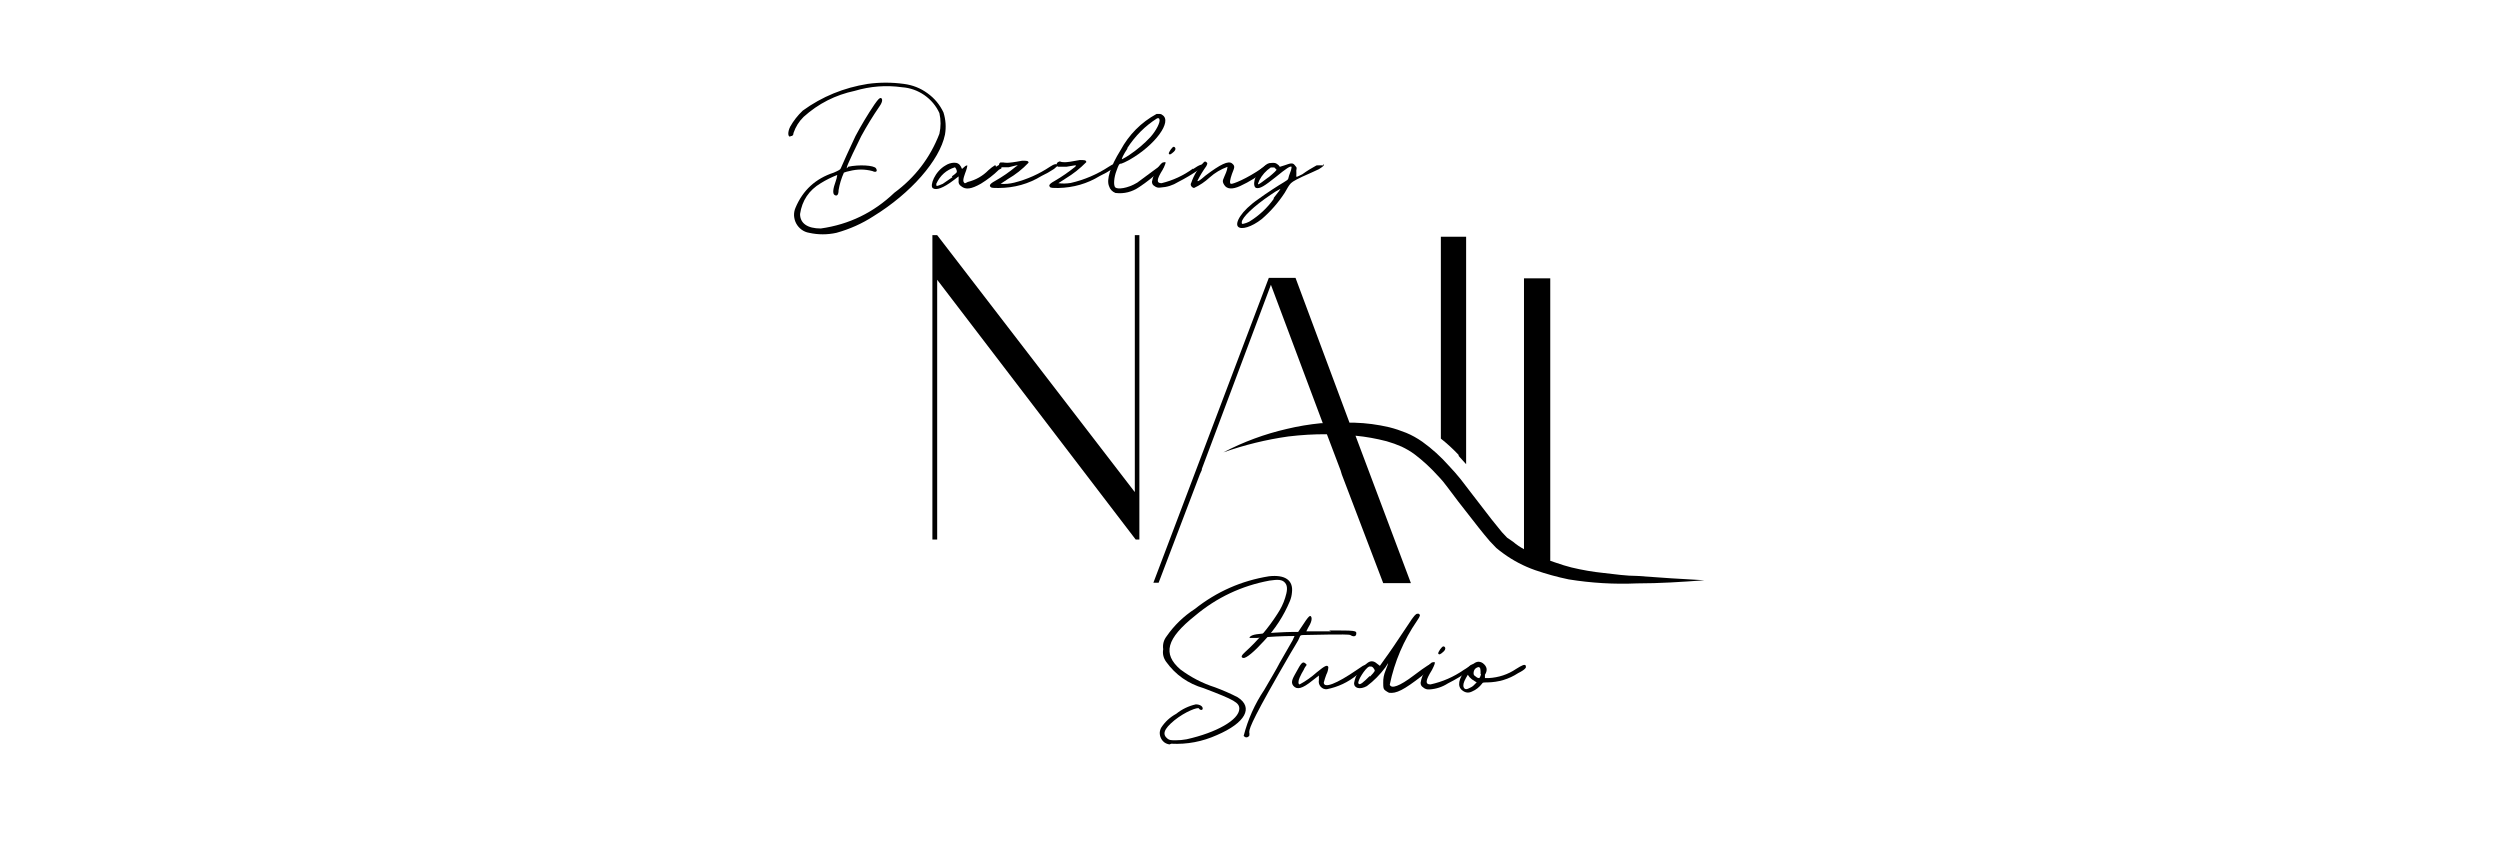 <?xml version="1.0" encoding="UTF-8"?>
<svg xmlns="http://www.w3.org/2000/svg" xmlns:xlink="http://www.w3.org/1999/xlink" width="117" zoomAndPan="magnify" viewBox="0 0 87.75 30" height="40" preserveAspectRatio="xMidYMid meet" version="1.0">
  <defs>
    <clipPath id="9c6edf6e7f">
      <path d="M 27 2.902 L 34 2.902 L 34 9 L 27 9 Z M 27 2.902 " clip-rule="nonzero"></path>
    </clipPath>
    <clipPath id="3b61ffaa76">
      <path d="M 40 20 L 46 20 L 46 26.129 L 40 26.129 Z M 40 20 " clip-rule="nonzero"></path>
    </clipPath>
  </defs>
  <g clip-path="url(#9c6edf6e7f)">
    <path fill="#000000" d="M 27.734 4.797 C 27.648 4.797 27.648 4.625 27.734 4.449 C 27.852 4.238 28 4.051 28.176 3.883 C 28.859 3.387 29.621 3.078 30.457 2.945 C 30.879 2.887 31.301 2.887 31.727 2.945 C 32.027 2.984 32.305 3.09 32.551 3.27 C 32.797 3.445 32.988 3.672 33.117 3.949 C 33.195 4.203 33.215 4.461 33.168 4.727 C 32.98 5.633 31.965 6.785 30.664 7.586 C 30.262 7.848 29.824 8.043 29.359 8.172 C 29.039 8.242 28.719 8.242 28.402 8.172 C 28.305 8.156 28.219 8.121 28.137 8.062 C 28.059 8.004 27.996 7.934 27.949 7.848 C 27.902 7.762 27.879 7.672 27.871 7.574 C 27.867 7.477 27.883 7.383 27.922 7.293 C 28.18 6.676 28.629 6.266 29.266 6.059 C 29.445 5.98 29.496 5.953 29.512 5.906 C 29.527 5.863 29.875 5.09 30.027 4.777 C 30.23 4.395 30.453 4.023 30.695 3.664 C 30.832 3.469 30.875 3.434 30.918 3.441 C 30.965 3.449 31.008 3.543 30.867 3.738 C 30.637 4.074 30.426 4.418 30.23 4.777 C 30.086 5.059 29.75 5.762 29.73 5.852 C 29.707 5.938 29.73 5.906 29.773 5.852 C 30.156 5.77 30.672 5.801 30.746 5.906 C 30.816 6.016 30.746 6.066 30.621 6.004 C 30.355 5.934 30.086 5.934 29.816 6.004 C 29.75 6.016 29.684 6.035 29.621 6.059 C 29.531 6.258 29.469 6.465 29.434 6.676 C 29.434 6.844 29.375 6.895 29.293 6.844 C 29.215 6.793 29.242 6.613 29.332 6.367 C 29.359 6.293 29.379 6.219 29.387 6.141 C 29.188 6.219 28.992 6.316 28.809 6.43 C 28.395 6.676 28.152 7.039 28.082 7.512 C 28.082 7.84 28.344 8.02 28.809 8.02 C 29.805 7.879 30.664 7.461 31.391 6.766 C 32.121 6.227 32.648 5.539 32.973 4.695 C 33.027 4.453 33.027 4.211 32.973 3.969 C 32.855 3.711 32.676 3.5 32.441 3.336 C 32.207 3.176 31.945 3.082 31.66 3.062 C 31.102 2.984 30.547 3.027 30.004 3.188 C 29.324 3.332 28.723 3.637 28.207 4.102 C 28.043 4.262 27.926 4.453 27.852 4.668 C 27.852 4.746 27.812 4.781 27.75 4.777 Z M 27.734 4.797 " fill-opacity="1" fill-rule="nonzero"></path>
  </g>
  <path fill="#000000" d="M 34.961 5.852 C 35.113 5.75 35.152 5.754 35.152 5.852 C 35.152 5.945 35.152 5.902 35.062 5.957 C 34.871 6.145 34.66 6.305 34.434 6.445 C 34.09 6.641 33.895 6.664 33.742 6.539 C 33.664 6.492 33.633 6.422 33.648 6.328 L 33.648 6.191 L 33.469 6.328 C 33.113 6.598 32.859 6.691 32.742 6.605 C 32.625 6.52 32.812 6.016 33.191 5.805 C 33.281 5.746 33.383 5.715 33.488 5.711 C 33.598 5.707 33.68 5.754 33.73 5.852 L 33.766 5.93 L 33.844 5.863 C 33.895 5.805 33.953 5.805 33.953 5.805 C 33.953 5.805 33.953 5.863 33.91 5.988 C 33.867 6.109 33.781 6.316 33.824 6.387 C 33.867 6.461 33.875 6.43 33.969 6.387 C 34.25 6.316 34.492 6.18 34.695 5.973 C 34.77 5.906 34.848 5.844 34.934 5.793 Z M 33.41 6.191 C 33.59 6.059 33.598 6.055 33.578 5.973 C 33.566 5.934 33.547 5.902 33.52 5.871 C 33.215 5.965 32.996 6.16 32.863 6.453 C 32.863 6.555 32.863 6.547 33.09 6.453 L 33.43 6.219 Z M 33.41 6.191 " fill-opacity="1" fill-rule="nonzero"></path>
  <path fill="#000000" d="M 37.133 5.805 C 37.133 5.805 37.082 5.863 36.996 5.93 C 36.855 6.023 36.711 6.105 36.559 6.176 C 36.102 6.457 35.602 6.594 35.062 6.598 C 34.867 6.598 34.797 6.598 34.766 6.562 C 34.738 6.523 34.703 6.473 34.926 6.352 C 35.184 6.207 35.426 6.039 35.652 5.852 L 35.727 5.805 L 35.668 5.805 L 35.406 5.871 C 35.195 5.871 35.172 5.871 35.113 5.871 C 35.082 5.855 35.066 5.828 35.066 5.789 C 35.066 5.75 35.082 5.723 35.113 5.703 C 35.16 5.703 35.172 5.703 35.223 5.703 C 35.273 5.703 35.289 5.754 35.879 5.641 C 36.031 5.641 36.102 5.641 36.102 5.711 C 35.887 5.938 35.645 6.129 35.375 6.285 L 35.121 6.453 C 35.285 6.465 35.445 6.449 35.602 6.41 C 36.051 6.297 36.469 6.109 36.855 5.852 C 37.004 5.75 37.105 5.734 37.117 5.805 Z M 37.133 5.805 " fill-opacity="1" fill-rule="nonzero"></path>
  <path fill="#000000" d="M 39.18 5.805 C 39.18 5.805 39.137 5.863 39.043 5.93 C 38.902 6.023 38.758 6.105 38.605 6.176 C 38.16 6.449 37.676 6.586 37.156 6.598 C 36.953 6.598 36.879 6.598 36.852 6.562 C 36.82 6.523 36.793 6.473 37.016 6.352 C 37.273 6.203 37.512 6.035 37.742 5.852 L 37.773 5.805 L 37.719 5.805 L 37.438 5.852 C 37.234 5.852 37.211 5.852 37.148 5.852 C 37.082 5.852 37.055 5.727 37.148 5.684 C 37.242 5.641 37.199 5.684 37.258 5.684 C 37.312 5.684 37.312 5.734 37.902 5.617 C 38.055 5.617 38.129 5.617 38.129 5.691 C 37.91 5.914 37.668 6.105 37.402 6.266 L 37.148 6.43 C 37.293 6.449 37.438 6.445 37.582 6.422 C 38.062 6.312 38.508 6.121 38.918 5.852 C 39.062 5.75 39.164 5.734 39.18 5.805 Z M 39.18 5.805 " fill-opacity="1" fill-rule="nonzero"></path>
  <path fill="#000000" d="M 40.785 5.805 C 40.785 5.805 40.828 5.805 40.836 5.855 C 40.84 5.906 40.789 5.914 40.719 5.988 C 40.492 6.199 40.25 6.391 39.992 6.562 C 39.738 6.738 39.457 6.809 39.152 6.773 C 39.039 6.727 38.961 6.648 38.926 6.531 C 38.832 6.301 38.969 5.855 39.332 5.27 C 39.629 4.723 40.051 4.297 40.594 4 L 40.711 4 C 40.746 4 40.773 4.012 40.797 4.035 C 41.16 4.254 40.551 5.094 39.645 5.609 C 39.555 5.66 39.461 5.703 39.367 5.742 C 39.273 5.742 39.266 5.785 39.188 5.996 C 39.105 6.207 39.07 6.52 39.152 6.582 C 39.23 6.648 39.57 6.621 39.918 6.41 L 40.441 6.023 C 40.559 5.945 40.762 5.777 40.785 5.777 Z M 39.57 5.219 C 39.434 5.422 39.355 5.59 39.383 5.59 C 39.477 5.543 39.566 5.488 39.652 5.43 C 39.918 5.25 40.16 5.047 40.379 4.812 C 40.582 4.586 40.738 4.281 40.695 4.188 C 40.652 4.094 40.695 4.152 40.695 4.152 L 40.617 4.152 C 40.191 4.422 39.844 4.773 39.57 5.195 Z M 39.57 5.219 " fill-opacity="1" fill-rule="nonzero"></path>
  <path fill="#000000" d="M 41.871 5.938 C 42.117 5.77 42.219 5.742 42.234 5.82 C 42.25 5.902 42.176 5.879 42.082 5.953 C 41.852 6.113 41.609 6.258 41.355 6.387 C 41.168 6.504 40.961 6.57 40.738 6.582 C 40.66 6.598 40.586 6.582 40.523 6.531 C 40.465 6.5 40.434 6.449 40.434 6.379 C 40.465 6.215 40.523 6.066 40.617 5.93 C 40.727 5.762 40.789 5.699 40.84 5.699 C 40.867 5.688 40.891 5.688 40.914 5.699 C 40.914 5.699 40.914 5.762 40.812 5.953 C 40.594 6.301 40.582 6.43 40.77 6.43 C 41.172 6.332 41.543 6.16 41.879 5.914 Z M 41.023 5.387 C 41.023 5.344 41.148 5.145 41.199 5.152 C 41.25 5.16 41.301 5.234 41.199 5.328 C 41.094 5.422 41.051 5.449 41.023 5.387 Z M 41.023 5.387 " fill-opacity="1" fill-rule="nonzero"></path>
  <path fill="#000000" d="M 44.574 5.805 C 44.574 5.805 44.535 5.887 44.449 5.957 C 44.164 6.188 43.855 6.379 43.527 6.531 C 43.25 6.656 43.062 6.641 42.969 6.488 C 42.875 6.336 42.934 6.316 43.035 6.055 C 43.062 5.992 43.078 5.926 43.086 5.855 C 42.852 5.941 42.645 6.062 42.461 6.227 C 42.297 6.379 42.113 6.504 41.91 6.598 C 41.867 6.59 41.836 6.566 41.812 6.531 C 41.789 6.492 41.789 6.453 41.812 6.418 C 41.906 6.141 42.055 5.898 42.258 5.691 C 42.285 5.664 42.316 5.664 42.344 5.691 C 42.387 5.727 42.387 5.734 42.344 5.828 C 42.227 5.992 42.121 6.164 42.031 6.344 C 42.031 6.387 42.105 6.344 42.316 6.16 C 42.832 5.77 43.113 5.633 43.242 5.734 C 43.375 5.836 43.316 5.902 43.242 6.105 C 43.172 6.309 43.148 6.438 43.207 6.453 C 43.266 6.469 43.758 6.277 44.305 5.895 C 44.523 5.734 44.594 5.711 44.625 5.785 Z M 44.574 5.805 " fill-opacity="1" fill-rule="nonzero"></path>
  <path fill="#000000" d="M 46.438 5.762 C 46.504 5.801 46.438 5.844 46.293 5.938 L 46.039 6.055 C 45.531 6.277 45.387 6.359 45.312 6.43 C 45.238 6.504 45.188 6.605 45.094 6.766 C 44.871 7.109 44.602 7.418 44.289 7.688 C 43.934 7.969 43.562 8.078 43.453 7.953 C 43.344 7.832 43.543 7.418 44.18 6.98 C 44.457 6.777 44.855 6.52 45.066 6.395 C 45.277 6.27 45.188 6.301 45.27 6.098 C 45.305 6.02 45.328 5.941 45.336 5.855 C 45.289 5.82 45.16 5.902 44.777 6.215 C 44.391 6.523 44.223 6.633 44.094 6.598 C 43.961 6.562 43.992 6.141 44.332 5.871 C 44.477 5.742 44.508 5.727 44.625 5.719 C 44.738 5.711 44.777 5.719 44.832 5.762 C 44.871 5.785 44.898 5.816 44.922 5.855 C 44.922 5.855 44.922 5.855 45.094 5.801 C 45.27 5.742 45.371 5.691 45.449 5.801 C 45.531 5.906 45.516 5.863 45.5 5.988 C 45.504 6.051 45.504 6.113 45.5 6.176 C 45.5 6.227 45.5 6.219 45.711 6.117 C 45.871 6 46.039 5.898 46.211 5.805 C 46.289 5.801 46.363 5.801 46.438 5.805 Z M 44.703 6.953 C 44.879 6.727 44.957 6.633 44.934 6.633 C 44.82 6.691 44.707 6.762 44.602 6.836 C 44.012 7.234 43.586 7.637 43.586 7.801 C 43.586 7.859 43.586 7.867 43.656 7.852 C 43.723 7.836 43.785 7.812 43.848 7.781 C 44.191 7.57 44.477 7.305 44.711 6.977 Z M 44.523 6.227 C 44.727 6.059 44.82 5.965 44.805 5.953 L 44.73 5.879 C 44.73 5.879 44.73 5.879 44.695 5.879 L 44.602 5.879 C 44.43 5.996 44.297 6.145 44.203 6.328 C 44.113 6.531 44.113 6.531 44.527 6.219 Z M 44.523 6.227 " fill-opacity="1" fill-rule="nonzero"></path>
  <g clip-path="url(#3b61ffaa76)">
    <path fill="#000000" d="M 41.051 26.129 C 40.988 26.121 40.926 26.098 40.871 26.059 C 40.82 26.02 40.777 25.969 40.75 25.91 C 40.719 25.848 40.707 25.785 40.707 25.719 C 40.711 25.652 40.73 25.59 40.762 25.535 C 40.895 25.332 41.07 25.172 41.285 25.055 C 41.488 24.891 41.719 24.781 41.973 24.723 C 42.105 24.723 42.215 24.785 42.215 24.867 C 42.215 24.945 42.113 24.926 42.082 24.867 C 42.055 24.809 41.598 24.977 41.219 25.285 C 40.84 25.598 40.789 25.781 40.988 25.934 C 41.051 25.977 41.09 25.984 41.262 25.984 C 41.391 25.984 41.52 25.973 41.648 25.949 C 42.699 25.715 43.492 25.266 43.5 24.879 C 43.5 24.664 43.34 24.57 42.25 24.156 C 41.703 23.996 41.262 23.688 40.93 23.227 C 40.836 23.094 40.801 22.949 40.828 22.789 C 40.805 22.621 40.844 22.469 40.949 22.332 C 41.215 21.949 41.547 21.629 41.938 21.375 C 42.707 20.766 43.574 20.383 44.543 20.227 C 45.109 20.164 45.398 20.367 45.348 20.793 C 45.34 20.898 45.316 20.996 45.277 21.094 C 45.059 21.617 44.754 22.086 44.363 22.5 C 44.035 22.863 43.738 23.117 43.637 23.094 C 43.535 23.074 43.586 22.992 43.707 22.883 C 44.145 22.488 44.523 22.039 44.84 21.543 C 44.957 21.367 45.047 21.184 45.109 20.984 C 45.176 20.773 45.211 20.582 45.109 20.461 C 45.008 20.336 44.855 20.336 44.559 20.379 C 43.578 20.562 42.707 20.973 41.945 21.613 C 40.941 22.414 40.797 22.949 41.43 23.496 C 41.801 23.773 42.207 23.984 42.648 24.125 C 42.922 24.227 43.184 24.34 43.441 24.473 C 44.012 24.836 43.707 25.375 42.715 25.801 C 42.203 26.031 41.668 26.133 41.109 26.105 Z M 41.051 26.129 " fill-opacity="1" fill-rule="nonzero"></path>
  </g>
  <path fill="#000000" d="M 46.648 22.129 C 47.57 22.129 47.621 22.129 47.605 22.254 C 47.59 22.375 47.453 22.332 47.395 22.289 C 47.336 22.246 45.945 22.289 45.77 22.289 C 45.594 22.289 45.652 22.324 45.566 22.477 C 45.48 22.629 45.387 22.777 45.297 22.93 C 44.035 25.105 43.848 25.543 43.848 25.695 C 43.859 25.738 43.859 25.785 43.848 25.832 C 43.781 25.898 43.715 25.898 43.652 25.832 C 43.801 25.25 44.043 24.711 44.375 24.215 C 44.559 23.895 44.805 23.488 44.914 23.27 L 45.289 22.617 C 45.348 22.523 45.398 22.43 45.438 22.324 C 44.996 22.324 44.559 22.348 44.121 22.391 C 43.926 22.391 43.898 22.391 43.867 22.391 C 43.84 22.391 43.867 22.297 44.109 22.262 C 44.348 22.223 45.137 22.18 45.398 22.18 L 45.566 22.18 L 45.75 21.906 C 45.879 21.707 45.945 21.629 45.98 21.621 C 46.016 21.613 46.09 21.695 45.98 21.918 C 45.934 21.996 45.891 22.078 45.852 22.16 C 45.852 22.16 46.242 22.16 46.719 22.16 Z M 46.648 22.129 " fill-opacity="1" fill-rule="nonzero"></path>
  <path fill="#000000" d="M 47.941 23.395 C 47.941 23.449 47.941 23.488 47.621 23.699 C 47.312 23.949 46.965 24.113 46.574 24.191 C 46.488 24.199 46.414 24.168 46.355 24.102 C 46.297 24.035 46.277 23.957 46.293 23.871 L 46.293 23.711 L 46.066 23.887 C 45.711 24.176 45.523 24.219 45.398 24.074 C 45.277 23.93 45.398 23.777 45.551 23.496 C 45.703 23.211 45.75 23.227 45.828 23.293 C 45.906 23.355 45.828 23.344 45.762 23.508 C 45.707 23.598 45.66 23.688 45.617 23.785 C 45.566 23.895 45.559 24.023 45.617 24.023 C 45.836 23.906 46.035 23.762 46.219 23.598 C 46.516 23.355 46.59 23.328 46.625 23.414 C 46.621 23.508 46.598 23.594 46.555 23.676 C 46.52 23.77 46.488 23.863 46.465 23.957 C 46.465 24.176 46.91 24.004 47.621 23.516 L 47.801 23.395 C 47.859 23.348 47.926 23.336 47.949 23.395 Z M 47.941 23.395 " fill-opacity="1" fill-rule="nonzero"></path>
  <path fill="#000000" d="M 50.211 23.348 C 50.305 23.348 50.211 23.465 49.906 23.727 C 49.277 24.215 49.008 24.352 48.754 24.316 C 48.707 24.293 48.664 24.266 48.621 24.234 C 48.559 24.184 48.551 24.156 48.551 23.965 C 48.547 23.82 48.574 23.68 48.629 23.547 C 48.754 23.219 48.754 23.219 48.629 23.422 C 48.445 23.672 48.227 23.895 47.977 24.082 C 47.738 24.215 47.527 24.16 47.527 23.98 C 47.578 23.688 47.727 23.461 47.969 23.293 C 48.09 23.184 48.211 23.184 48.332 23.293 L 48.434 23.371 L 48.602 23.133 C 48.766 22.914 48.992 22.578 49.449 21.891 C 49.617 21.629 49.695 21.543 49.746 21.543 L 49.797 21.543 C 49.863 21.586 49.855 21.613 49.738 21.789 C 49.27 22.473 48.949 23.219 48.781 24.031 C 48.832 24.191 49.129 24.082 49.609 23.719 C 50.09 23.355 50.219 23.285 50.27 23.297 Z M 48.086 23.75 C 48.273 23.551 48.273 23.547 48.23 23.48 C 48.188 23.414 48.156 23.395 48.121 23.395 L 48.055 23.395 C 47.918 23.457 47.637 23.902 47.68 23.988 C 47.723 24.074 47.867 23.938 48.078 23.727 Z M 48.086 23.75 " fill-opacity="1" fill-rule="nonzero"></path>
  <path fill="#000000" d="M 51.375 23.516 C 51.633 23.344 51.742 23.312 51.758 23.395 C 51.711 23.449 51.652 23.492 51.59 23.531 C 51.344 23.699 51.09 23.852 50.82 23.988 C 50.625 24.113 50.41 24.184 50.176 24.199 C 50.09 24.207 50.016 24.184 49.949 24.125 C 49.891 24.09 49.863 24.035 49.863 23.965 C 49.891 23.789 49.957 23.633 50.059 23.488 C 50.168 23.32 50.234 23.246 50.293 23.246 C 50.316 23.238 50.34 23.238 50.363 23.246 C 50.363 23.285 50.363 23.32 50.262 23.516 C 50.031 23.887 50.016 24.023 50.211 24.023 C 50.633 23.93 51.02 23.762 51.375 23.516 Z M 50.48 22.934 C 50.48 22.883 50.609 22.68 50.668 22.688 C 50.727 22.695 50.77 22.777 50.668 22.871 C 50.566 22.965 50.508 23 50.48 22.934 Z M 50.48 22.934 " fill-opacity="1" fill-rule="nonzero"></path>
  <path fill="#000000" d="M 53.551 23.379 C 53.586 23.414 53.551 23.496 53.289 23.625 C 52.961 23.84 52.602 23.945 52.207 23.953 C 52.07 23.953 52.039 23.953 52.02 23.996 C 51.926 24.117 51.812 24.211 51.672 24.27 C 51.551 24.332 51.438 24.32 51.328 24.234 C 51.141 24.098 51.191 23.812 51.453 23.508 C 51.5 23.449 51.551 23.395 51.613 23.348 L 51.73 23.293 C 51.773 23.258 51.824 23.234 51.883 23.227 C 51.941 23.227 51.996 23.242 52.047 23.277 C 52.195 23.391 52.223 23.523 52.121 23.684 L 52.121 23.801 L 52.25 23.801 C 52.602 23.781 52.926 23.676 53.215 23.48 C 53.426 23.348 53.508 23.312 53.551 23.355 Z M 51.832 23.953 L 51.758 23.906 C 51.691 23.871 51.633 23.824 51.582 23.77 L 51.52 23.684 L 51.453 23.801 C 51.367 23.953 51.344 24.059 51.379 24.133 C 51.418 24.207 51.48 24.207 51.613 24.133 C 51.676 24.105 51.727 24.062 51.773 24.008 Z M 51.969 23.66 C 51.969 23.5 51.969 23.422 51.895 23.414 C 51.789 23.438 51.73 23.508 51.723 23.617 C 51.723 23.676 51.723 23.703 51.809 23.754 C 51.84 23.785 51.879 23.801 51.926 23.801 C 51.957 23.758 51.977 23.711 51.984 23.66 Z M 51.969 23.66 " fill-opacity="1" fill-rule="nonzero"></path>
  <path fill="#000000" d="M 39.832 17.273 L 32.895 8.254 L 32.727 8.254 L 32.727 18.938 L 32.895 18.938 L 32.895 9.82 L 39.863 18.938 L 39.992 18.938 L 39.992 8.254 L 39.832 8.254 Z M 39.832 17.273 " fill-opacity="1" fill-rule="nonzero"></path>
  <path fill="#000000" d="M 51.199 15.969 L 51.199 16.004 L 51.461 16.293 L 51.461 8.309 L 50.574 8.309 L 50.574 15.395 C 50.797 15.57 51.004 15.762 51.199 15.969 Z M 51.199 15.969 " fill-opacity="1" fill-rule="nonzero"></path>
  <path fill="#000000" d="M 57.469 20.215 C 57.078 20.215 56.688 20.156 56.301 20.113 C 55.918 20.074 55.535 20.008 55.16 19.918 C 54.977 19.871 54.793 19.816 54.609 19.75 L 54.414 19.684 L 54.414 9.77 L 53.492 9.77 L 53.492 19.277 C 53.355 19.203 53.227 19.117 53.109 19.016 L 52.898 18.871 L 52.715 18.676 C 52.594 18.531 52.477 18.379 52.352 18.227 L 51.629 17.289 L 51.266 16.816 C 51.137 16.656 51 16.5 50.859 16.352 C 50.578 16.035 50.266 15.75 49.922 15.504 C 49.742 15.379 49.555 15.273 49.355 15.191 C 49.16 15.113 48.965 15.047 48.762 14.996 C 48.359 14.902 47.953 14.848 47.539 14.836 L 47.367 14.836 L 45.473 9.754 L 44.535 9.754 L 40.484 20.453 L 40.668 20.453 L 42.117 16.645 L 42.184 16.496 L 42.184 16.461 L 44.609 9.996 L 46.43 14.855 L 46.359 14.855 C 45.957 14.895 45.559 14.961 45.168 15.055 C 44.391 15.234 43.645 15.508 42.938 15.879 C 43.68 15.617 44.441 15.43 45.219 15.32 C 45.668 15.266 46.121 15.238 46.574 15.242 L 47.055 16.512 L 47.098 16.656 L 48.551 20.469 L 49.523 20.469 L 47.578 15.293 C 47.949 15.328 48.312 15.395 48.672 15.488 C 48.852 15.539 49.027 15.602 49.195 15.676 C 49.359 15.754 49.516 15.844 49.66 15.953 C 49.953 16.176 50.219 16.422 50.465 16.695 C 50.598 16.832 50.719 16.977 50.828 17.129 L 51.184 17.602 L 51.91 18.531 C 52.035 18.691 52.164 18.844 52.293 18.996 L 52.52 19.234 C 52.602 19.305 52.688 19.367 52.773 19.43 C 53.117 19.68 53.484 19.871 53.883 20.012 C 54.27 20.145 54.66 20.254 55.059 20.336 C 55.855 20.465 56.652 20.512 57.457 20.477 C 58.246 20.477 59.039 20.426 59.828 20.367 C 59.043 20.324 58.254 20.277 57.469 20.215 Z M 57.469 20.215 " fill-opacity="1" fill-rule="nonzero"></path>
</svg>
